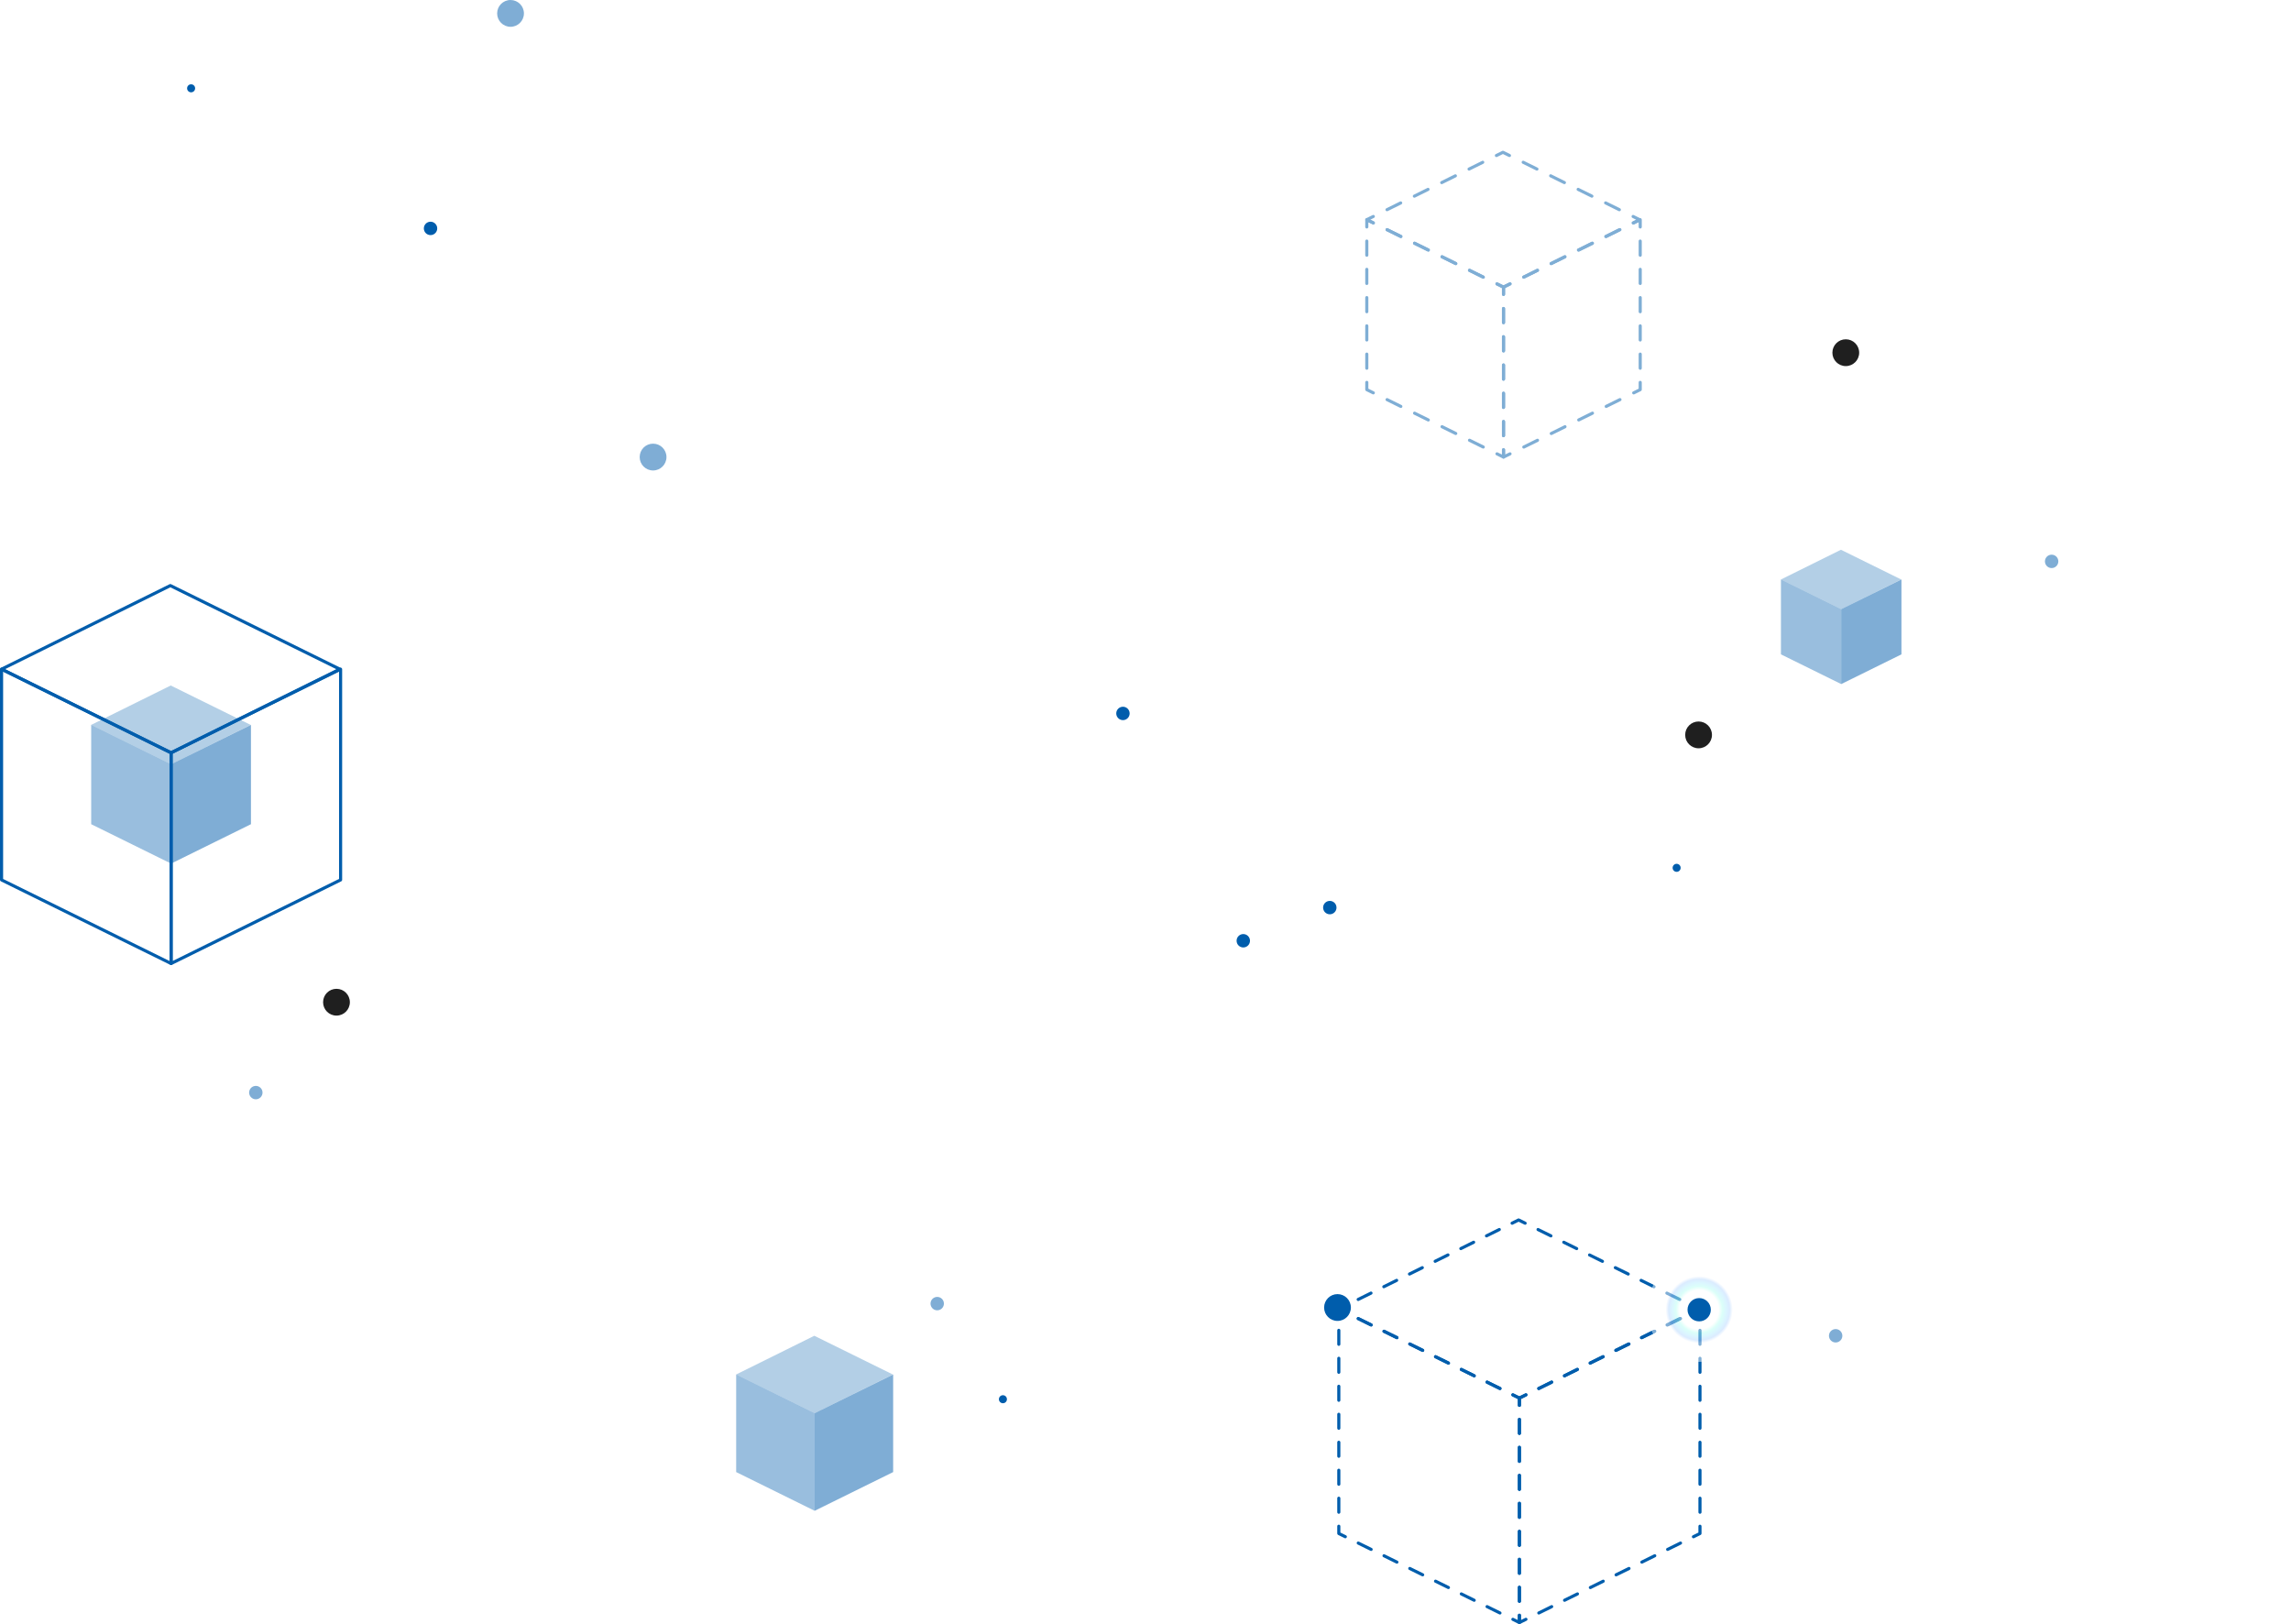 <svg width="972" height="689" viewBox="0 0 972 689" fill="none" xmlns="http://www.w3.org/2000/svg">
<g clip-path="url(#clip0_933_3882)">
<path d="M72.587 320.009C72.49 320.009 72.384 319.982 72.295 319.938L0.371 284.479C0.141 284.373 0 284.134 0 283.887C0 283.631 0.141 283.402 0.371 283.296L71.978 247.827C72.163 247.739 72.375 247.739 72.56 247.827L144.476 283.296C144.706 283.41 144.847 283.64 144.847 283.887C144.847 284.143 144.706 284.373 144.476 284.479L72.869 319.947C72.781 319.991 72.675 320.017 72.578 320.017L72.587 320.009ZM2.153 283.887L72.578 318.614L142.694 283.887L72.269 249.16L2.153 283.887Z" fill="#005DAC"/>
<path d="M72.587 409.412C72.49 409.412 72.384 409.385 72.295 409.341L0.371 373.882C0.141 373.776 0 373.538 0 373.29V283.887C0 283.658 0.115 283.446 0.309 283.322C0.503 283.199 0.75 283.19 0.953 283.287L72.878 318.755C73.107 318.87 73.248 319.099 73.248 319.347V408.75C73.248 408.979 73.134 409.191 72.939 409.315C72.834 409.377 72.71 409.412 72.587 409.412ZM1.323 372.876L71.925 407.691V319.77L1.323 284.946V372.876Z" fill="#005DAC"/>
<path d="M72.587 409.412C72.463 409.412 72.34 409.376 72.234 409.315C72.04 409.191 71.925 408.979 71.925 408.75V319.346C71.925 319.09 72.066 318.861 72.295 318.755L144.211 283.287C144.414 283.181 144.661 283.199 144.855 283.322C145.05 283.446 145.164 283.658 145.164 283.887V373.29C145.164 373.546 145.023 373.776 144.794 373.882L72.878 409.35C72.79 409.394 72.684 409.421 72.587 409.421V409.412ZM73.248 319.761V407.682L143.85 372.867V284.938L73.248 319.753V319.761Z" fill="#005DAC"/>
<path opacity="0.3" d="M106.334 307.518L72.586 324.228L38.688 307.518L72.436 290.808L106.334 307.518Z" fill="#005DAC"/>
<path opacity="0.4" d="M72.586 366.361V324.228L38.688 307.518V349.651L72.586 366.361Z" fill="#005DAC"/>
<path opacity="0.5" d="M72.586 366.361V324.228L106.475 307.518V349.651L72.586 366.361Z" fill="#005DAC"/>
<path opacity="0.3" d="M806.613 245.832L781.168 258.438L755.599 245.832L781.053 233.227L806.613 245.832Z" fill="#005DAC"/>
<path opacity="0.4" d="M781.168 290.207V258.438L755.599 245.832V277.602L781.168 290.207Z" fill="#005DAC"/>
<path opacity="0.5" d="M781.168 290.207V258.438L806.728 245.832V277.602L781.168 290.207Z" fill="#005DAC"/>
<path opacity="0.3" d="M378.796 583.098L345.631 599.526L312.333 583.098L345.49 566.679L378.796 583.098Z" fill="#005DAC"/>
<path opacity="0.4" d="M345.631 640.926V599.526L312.333 583.098V624.499L345.631 640.926Z" fill="#005DAC"/>
<path opacity="0.5" d="M345.631 640.926V599.526L378.938 583.098V624.499L345.631 640.926Z" fill="#005DAC"/>
<g opacity="0.5">
<path d="M692.876 95.238C692.629 95.238 692.4 95.106 692.285 94.867C692.126 94.541 692.259 94.144 692.585 93.985L694.156 93.208L692.585 92.431C692.259 92.272 692.118 91.875 692.285 91.548C692.444 91.222 692.841 91.08 693.168 91.248L695.938 92.616C696.167 92.731 696.309 92.961 696.309 93.208C696.309 93.455 696.167 93.693 695.938 93.799L693.168 95.167C693.071 95.212 692.973 95.238 692.876 95.238Z" fill="#005DAC"/>
<path d="M646.468 118.224C646.221 118.224 645.991 118.092 645.877 117.854C645.718 117.527 645.85 117.13 646.177 116.971L651.973 114.093C652.3 113.934 652.697 114.067 652.864 114.393C653.032 114.72 652.891 115.117 652.564 115.276L646.759 118.154C646.662 118.198 646.565 118.224 646.468 118.224ZM658.07 112.478C657.823 112.478 657.594 112.345 657.479 112.107C657.32 111.78 657.452 111.383 657.779 111.224L663.584 108.355C663.911 108.197 664.308 108.329 664.467 108.656C664.625 108.982 664.493 109.379 664.167 109.538L658.37 112.416C658.273 112.46 658.176 112.487 658.079 112.487L658.07 112.478ZM669.672 106.731C669.425 106.731 669.196 106.599 669.081 106.36C668.922 106.034 669.055 105.637 669.381 105.478L675.178 102.609C675.504 102.45 675.901 102.582 676.069 102.909C676.228 103.236 676.095 103.633 675.769 103.792L669.963 106.661C669.866 106.705 669.769 106.731 669.672 106.731ZM681.274 100.985C681.027 100.985 680.798 100.852 680.683 100.614C680.524 100.287 680.657 99.89 680.983 99.731L686.789 96.862C687.115 96.703 687.512 96.836 687.671 97.162C687.83 97.489 687.698 97.886 687.371 98.045L681.574 100.914C681.477 100.958 681.38 100.985 681.283 100.985H681.274Z" fill="#005DAC"/>
<path d="M637.892 122.462C637.795 122.462 637.689 122.435 637.601 122.391L634.83 121.023C634.504 120.864 634.363 120.467 634.53 120.14C634.689 119.813 635.086 119.672 635.413 119.84L637.892 121.058L640.362 119.831C640.689 119.672 641.086 119.805 641.245 120.131C641.403 120.458 641.271 120.855 640.945 121.014L638.174 122.382C638.086 122.426 637.98 122.453 637.883 122.453L637.892 122.462Z" fill="#005DAC"/>
<path d="M629.298 118.224C629.201 118.224 629.104 118.198 629.007 118.154L623.175 115.276C622.849 115.117 622.708 114.72 622.875 114.393C623.034 114.067 623.431 113.926 623.758 114.093L629.59 116.971C629.916 117.13 630.048 117.527 629.89 117.863C629.775 118.092 629.537 118.233 629.298 118.233V118.224ZM617.643 112.478C617.546 112.478 617.449 112.451 617.352 112.407L611.52 109.53C611.194 109.371 611.052 108.973 611.22 108.647C611.379 108.32 611.776 108.179 612.102 108.347L617.934 111.224C618.261 111.383 618.393 111.78 618.234 112.116C618.12 112.345 617.881 112.487 617.643 112.487V112.478ZM605.988 106.731C605.891 106.731 605.794 106.714 605.697 106.661L599.865 103.783C599.539 103.624 599.406 103.227 599.565 102.9C599.724 102.574 600.121 102.441 600.447 102.6L606.279 105.478C606.606 105.637 606.747 106.034 606.579 106.36C606.465 106.59 606.226 106.731 605.988 106.731ZM594.333 100.985C594.236 100.985 594.139 100.967 594.042 100.914L588.21 98.036C587.883 97.877 587.751 97.48 587.91 97.154C588.069 96.827 588.466 96.686 588.801 96.853L594.633 99.731C594.959 99.89 595.101 100.287 594.933 100.614C594.818 100.843 594.58 100.985 594.342 100.985H594.333Z" fill="#005DAC"/>
<path d="M582.66 95.229C582.563 95.229 582.466 95.212 582.369 95.159L579.599 93.79C579.369 93.676 579.228 93.446 579.228 93.199C579.228 92.952 579.369 92.713 579.599 92.608L582.369 91.239C582.695 91.08 583.092 91.213 583.251 91.539C583.41 91.866 583.278 92.263 582.951 92.422L581.381 93.199L582.951 93.976C583.278 94.135 583.419 94.532 583.251 94.858C583.137 95.097 582.898 95.229 582.66 95.229Z" fill="#005DAC"/>
<path d="M588.466 89.624C588.219 89.624 587.989 89.491 587.875 89.253C587.716 88.927 587.848 88.529 588.175 88.37L593.971 85.501C594.298 85.343 594.695 85.475 594.862 85.802C595.021 86.128 594.889 86.525 594.563 86.684L588.757 89.553C588.66 89.597 588.563 89.624 588.466 89.624ZM600.068 83.877C599.821 83.877 599.592 83.745 599.477 83.507C599.318 83.18 599.45 82.783 599.777 82.624L605.582 79.746C605.909 79.587 606.306 79.72 606.465 80.046C606.624 80.373 606.491 80.77 606.165 80.929L600.359 83.807C600.262 83.851 600.165 83.877 600.068 83.877ZM611.67 78.131C611.423 78.131 611.194 77.998 611.079 77.76C610.92 77.433 611.053 77.036 611.379 76.877L617.176 74.008C617.502 73.849 617.899 73.982 618.067 74.308C618.226 74.635 618.093 75.032 617.767 75.191L611.961 78.06C611.864 78.104 611.767 78.131 611.67 78.131ZM623.272 72.384C623.025 72.384 622.796 72.252 622.681 72.013C622.523 71.687 622.655 71.29 622.981 71.131L628.787 68.262C629.113 68.103 629.51 68.235 629.669 68.562C629.828 68.888 629.696 69.286 629.369 69.445L623.572 72.313C623.475 72.358 623.378 72.384 623.281 72.384H623.272Z" fill="#005DAC"/>
<path d="M634.875 66.638C634.627 66.638 634.398 66.505 634.283 66.267C634.125 65.94 634.257 65.543 634.583 65.384L637.354 64.016C637.539 63.928 637.751 63.928 637.936 64.016L640.706 65.384C641.033 65.543 641.174 65.94 641.006 66.267C640.848 66.593 640.451 66.726 640.124 66.567L637.645 65.349L635.166 66.576C635.069 66.62 634.972 66.646 634.875 66.646V66.638Z" fill="#005DAC"/>
<path d="M687.045 89.624C686.947 89.624 686.85 89.606 686.753 89.553L680.921 86.675C680.595 86.517 680.454 86.119 680.621 85.793C680.78 85.466 681.177 85.334 681.504 85.493L687.336 88.37C687.662 88.529 687.794 88.927 687.636 89.253C687.521 89.483 687.283 89.624 687.045 89.624ZM675.389 83.877C675.292 83.877 675.195 83.86 675.098 83.807L669.266 80.929C668.94 80.77 668.799 80.373 668.966 80.046C669.125 79.72 669.522 79.587 669.849 79.746L675.681 82.624C676.007 82.783 676.139 83.18 675.98 83.507C675.866 83.736 675.628 83.877 675.389 83.877ZM663.734 78.131C663.637 78.131 663.54 78.113 663.443 78.06L657.611 75.182C657.285 75.023 657.143 74.626 657.311 74.3C657.47 73.973 657.867 73.832 658.193 73.999L664.025 76.877C664.352 77.036 664.484 77.433 664.325 77.76C664.211 77.989 663.972 78.131 663.734 78.131ZM652.079 72.384C651.982 72.384 651.885 72.366 651.788 72.313L645.956 69.436C645.63 69.277 645.497 68.88 645.656 68.553C645.815 68.226 646.212 68.085 646.538 68.253L652.37 71.131C652.697 71.29 652.838 71.687 652.67 72.013C652.556 72.243 652.317 72.384 652.079 72.384Z" fill="#005DAC"/>
<path d="M637.892 194.563C637.795 194.563 637.689 194.537 637.601 194.493L634.83 193.124C634.504 192.965 634.363 192.568 634.53 192.242C634.689 191.915 635.086 191.774 635.413 191.941L637.23 192.833V190.812C637.23 190.45 637.53 190.15 637.892 190.15C638.254 190.15 638.554 190.45 638.554 190.812V193.901C638.554 194.131 638.439 194.343 638.245 194.466C638.139 194.528 638.015 194.563 637.892 194.563Z" fill="#005DAC"/>
<path d="M637.892 185.48C637.53 185.48 637.23 185.18 637.23 184.818V178.824C637.23 178.462 637.53 178.162 637.892 178.162C638.253 178.162 638.553 178.462 638.553 178.824V184.818C638.553 185.18 638.253 185.48 637.892 185.48ZM637.892 173.492C637.53 173.492 637.23 173.192 637.23 172.83V166.837C637.23 166.475 637.53 166.174 637.892 166.174C638.253 166.174 638.553 166.475 638.553 166.837V172.83C638.553 173.192 638.253 173.492 637.892 173.492ZM637.892 161.505C637.53 161.505 637.23 161.205 637.23 160.843V154.849C637.23 154.487 637.53 154.187 637.892 154.187C638.253 154.187 638.553 154.487 638.553 154.849V160.843C638.553 161.205 638.253 161.505 637.892 161.505ZM637.892 149.517C637.53 149.517 637.23 149.217 637.23 148.855V142.861C637.23 142.5 637.53 142.199 637.892 142.199C638.253 142.199 638.553 142.5 638.553 142.861V148.855C638.553 149.217 638.253 149.517 637.892 149.517ZM637.892 137.53C637.53 137.53 637.23 137.23 637.23 136.868V130.874C637.23 130.512 637.53 130.212 637.892 130.212C638.253 130.212 638.553 130.512 638.553 130.874V136.868C638.553 137.23 638.253 137.53 637.892 137.53Z" fill="#005DAC"/>
<path d="M637.892 125.551C637.53 125.551 637.23 125.251 637.23 124.889V122.214L634.83 121.031C634.504 120.873 634.363 120.475 634.53 120.149C634.689 119.822 635.086 119.681 635.413 119.849L638.183 121.217C638.413 121.323 638.554 121.561 638.554 121.808V124.898C638.554 125.26 638.254 125.56 637.892 125.56V125.551Z" fill="#005DAC"/>
<path d="M629.298 118.224C629.201 118.224 629.104 118.198 629.007 118.154L623.175 115.276C622.849 115.117 622.708 114.72 622.875 114.393C623.034 114.067 623.431 113.926 623.758 114.093L629.59 116.971C629.916 117.13 630.048 117.527 629.89 117.863C629.775 118.092 629.537 118.233 629.298 118.233V118.224ZM617.643 112.478C617.546 112.478 617.449 112.451 617.352 112.407L611.52 109.53C611.194 109.371 611.052 108.973 611.22 108.647C611.379 108.32 611.776 108.179 612.102 108.347L617.934 111.224C618.261 111.383 618.393 111.78 618.234 112.116C618.12 112.345 617.881 112.487 617.643 112.487V112.478ZM605.988 106.731C605.891 106.731 605.794 106.714 605.697 106.661L599.865 103.783C599.539 103.624 599.406 103.227 599.565 102.9C599.724 102.574 600.121 102.441 600.447 102.6L606.279 105.478C606.606 105.637 606.747 106.034 606.579 106.36C606.465 106.59 606.226 106.731 605.988 106.731ZM594.333 100.985C594.236 100.985 594.139 100.967 594.042 100.914L588.21 98.036C587.883 97.877 587.751 97.48 587.91 97.154C588.069 96.827 588.466 96.686 588.801 96.853L594.633 99.731C594.959 99.89 595.101 100.287 594.933 100.614C594.818 100.843 594.58 100.985 594.342 100.985H594.333Z" fill="#005DAC"/>
<path d="M579.89 96.951C579.528 96.951 579.228 96.65 579.228 96.288V93.199C579.228 92.969 579.343 92.757 579.537 92.634C579.731 92.51 579.978 92.501 580.181 92.599L582.951 93.967C583.278 94.126 583.419 94.523 583.251 94.85C583.092 95.176 582.695 95.317 582.369 95.15L580.551 94.258V96.28C580.551 96.642 580.251 96.942 579.89 96.942V96.951Z" fill="#005DAC"/>
<path d="M579.89 156.879C579.528 156.879 579.228 156.579 579.228 156.217V150.223C579.228 149.862 579.528 149.561 579.89 149.561C580.251 149.561 580.551 149.862 580.551 150.223V156.217C580.551 156.579 580.251 156.879 579.89 156.879ZM579.89 144.892C579.528 144.892 579.228 144.592 579.228 144.23V138.236C579.228 137.874 579.528 137.574 579.89 137.574C580.251 137.574 580.551 137.874 580.551 138.236V144.23C580.551 144.592 580.251 144.892 579.89 144.892ZM579.89 132.904C579.528 132.904 579.228 132.604 579.228 132.242V126.248C579.228 125.887 579.528 125.586 579.89 125.586C580.251 125.586 580.551 125.887 580.551 126.248V132.242C580.551 132.604 580.251 132.904 579.89 132.904ZM579.89 120.917C579.528 120.917 579.228 120.617 579.228 120.255V114.261C579.228 113.899 579.528 113.599 579.89 113.599C580.251 113.599 580.551 113.899 580.551 114.261V120.255C580.551 120.617 580.251 120.917 579.89 120.917ZM579.89 108.929C579.528 108.929 579.228 108.629 579.228 108.267V102.273C579.228 101.911 579.528 101.611 579.89 101.611C580.251 101.611 580.551 101.911 580.551 102.273V108.267C580.551 108.629 580.251 108.929 579.89 108.929Z" fill="#005DAC"/>
<path d="M582.66 167.331C582.563 167.331 582.466 167.313 582.369 167.26L579.599 165.892C579.369 165.777 579.228 165.548 579.228 165.301V162.211C579.228 161.849 579.528 161.549 579.89 161.549C580.251 161.549 580.551 161.849 580.551 162.211V164.886L582.951 166.069C583.278 166.227 583.419 166.625 583.251 166.951C583.137 167.19 582.898 167.322 582.66 167.322V167.331Z" fill="#005DAC"/>
<path d="M629.298 190.317C629.201 190.317 629.104 190.3 629.007 190.247L623.175 187.369C622.849 187.21 622.716 186.813 622.875 186.477C623.034 186.151 623.431 186.018 623.766 186.177L629.598 189.055C629.925 189.214 630.066 189.611 629.898 189.938C629.784 190.176 629.545 190.308 629.307 190.308L629.298 190.317ZM617.643 184.571C617.546 184.571 617.449 184.553 617.352 184.5L611.52 181.622C611.194 181.463 611.052 181.066 611.22 180.731C611.379 180.404 611.776 180.263 612.102 180.431L617.934 183.308C618.261 183.467 618.393 183.864 618.234 184.191C618.12 184.429 617.881 184.562 617.643 184.562V184.571ZM605.988 178.824C605.891 178.824 605.794 178.798 605.697 178.753L599.865 175.876C599.539 175.717 599.397 175.32 599.565 174.993C599.733 174.666 600.121 174.525 600.447 174.693L606.279 177.571C606.606 177.729 606.738 178.127 606.579 178.462C606.465 178.692 606.226 178.833 605.988 178.833V178.824ZM594.333 173.077C594.236 173.077 594.139 173.051 594.042 173.007L588.21 170.129C587.883 169.97 587.751 169.573 587.91 169.246C588.069 168.92 588.466 168.779 588.792 168.946L594.624 171.824C594.951 171.983 595.092 172.38 594.924 172.716C594.809 172.945 594.571 173.086 594.333 173.086V173.077Z" fill="#005DAC"/>
<path d="M637.892 194.563C637.768 194.563 637.645 194.528 637.539 194.466C637.345 194.343 637.23 194.131 637.23 193.901V190.812C637.23 190.45 637.53 190.15 637.892 190.15C638.253 190.15 638.553 190.45 638.553 190.812V192.833L640.371 191.941C640.697 191.783 641.094 191.915 641.253 192.242C641.412 192.568 641.28 192.965 640.953 193.124L638.183 194.493C638.086 194.537 637.989 194.563 637.892 194.563Z" fill="#005DAC"/>
<path d="M637.892 185.48C637.53 185.48 637.23 185.18 637.23 184.818V178.824C637.23 178.462 637.53 178.162 637.892 178.162C638.253 178.162 638.553 178.462 638.553 178.824V184.818C638.553 185.18 638.253 185.48 637.892 185.48ZM637.892 173.492C637.53 173.492 637.23 173.192 637.23 172.83V166.837C637.23 166.475 637.53 166.174 637.892 166.174C638.253 166.174 638.553 166.475 638.553 166.837V172.83C638.553 173.192 638.253 173.492 637.892 173.492ZM637.892 161.505C637.53 161.505 637.23 161.205 637.23 160.843V154.849C637.23 154.487 637.53 154.187 637.892 154.187C638.253 154.187 638.553 154.487 638.553 154.849V160.843C638.553 161.205 638.253 161.505 637.892 161.505ZM637.892 149.517C637.53 149.517 637.23 149.217 637.23 148.855V142.861C637.23 142.5 637.53 142.199 637.892 142.199C638.253 142.199 638.553 142.5 638.553 142.861V148.855C638.553 149.217 638.253 149.517 637.892 149.517ZM637.892 137.53C637.53 137.53 637.23 137.23 637.23 136.868V130.874C637.23 130.512 637.53 130.212 637.892 130.212C638.253 130.212 638.553 130.512 638.553 130.874V136.868C638.553 137.23 638.253 137.53 637.892 137.53Z" fill="#005DAC"/>
<path d="M637.892 125.551C637.53 125.551 637.23 125.251 637.23 124.889V121.799C637.23 121.543 637.371 121.314 637.601 121.208L640.371 119.84C640.697 119.681 641.094 119.813 641.253 120.14C641.412 120.467 641.28 120.864 640.953 121.023L638.553 122.206V124.88C638.553 125.242 638.253 125.542 637.892 125.542V125.551Z" fill="#005DAC"/>
<path d="M646.494 118.224C646.247 118.224 646.018 118.092 645.903 117.854C645.744 117.527 645.877 117.13 646.203 116.962L652.035 114.084C652.361 113.926 652.758 114.058 652.917 114.385C653.076 114.711 652.944 115.108 652.617 115.267L646.785 118.145C646.688 118.189 646.591 118.216 646.494 118.216V118.224ZM658.149 112.478C657.902 112.478 657.673 112.345 657.558 112.107C657.399 111.781 657.532 111.383 657.858 111.216L663.69 108.338C664.017 108.179 664.414 108.311 664.572 108.638C664.731 108.965 664.599 109.362 664.272 109.521L658.44 112.398C658.343 112.443 658.246 112.469 658.149 112.469V112.478ZM669.804 106.731C669.557 106.731 669.328 106.599 669.213 106.361C669.054 106.034 669.187 105.637 669.513 105.478L675.345 102.6C675.672 102.441 676.069 102.574 676.236 102.9C676.395 103.227 676.263 103.624 675.936 103.783L670.104 106.661C670.007 106.705 669.91 106.731 669.813 106.731H669.804ZM681.46 100.985C681.213 100.985 680.983 100.852 680.868 100.614C680.71 100.287 680.842 99.89 681.168 99.731L687 96.853C687.327 96.695 687.724 96.827 687.883 97.154C688.042 97.48 687.909 97.877 687.583 98.036L681.751 100.914C681.654 100.958 681.557 100.985 681.46 100.985Z" fill="#005DAC"/>
<path d="M695.894 96.951C695.532 96.951 695.232 96.65 695.232 96.288V94.267L693.415 95.159C693.088 95.317 692.691 95.185 692.532 94.859C692.374 94.532 692.506 94.135 692.832 93.976L695.603 92.608C695.806 92.502 696.053 92.519 696.247 92.643C696.441 92.766 696.556 92.978 696.556 93.208V96.297C696.556 96.659 696.256 96.959 695.894 96.959V96.951Z" fill="#005DAC"/>
<path d="M695.894 156.879C695.532 156.879 695.232 156.579 695.232 156.217V150.224C695.232 149.862 695.532 149.562 695.894 149.562C696.255 149.562 696.555 149.862 696.555 150.224V156.217C696.555 156.579 696.255 156.879 695.894 156.879ZM695.894 144.892C695.532 144.892 695.232 144.592 695.232 144.23V138.236C695.232 137.874 695.532 137.574 695.894 137.574C696.255 137.574 696.555 137.874 696.555 138.236V144.23C696.555 144.592 696.255 144.892 695.894 144.892ZM695.894 132.904C695.532 132.904 695.232 132.604 695.232 132.242V126.249C695.232 125.887 695.532 125.586 695.894 125.586C696.255 125.586 696.555 125.887 696.555 126.249V132.242C696.555 132.604 696.255 132.904 695.894 132.904ZM695.894 120.917C695.532 120.917 695.232 120.617 695.232 120.255V114.261C695.232 113.899 695.532 113.599 695.894 113.599C696.255 113.599 696.555 113.899 696.555 114.261V120.255C696.555 120.617 696.255 120.917 695.894 120.917ZM695.894 108.929C695.532 108.929 695.232 108.629 695.232 108.267V102.274C695.232 101.912 695.532 101.611 695.894 101.611C696.255 101.611 696.555 101.912 696.555 102.274V108.267C696.555 108.629 696.255 108.929 695.894 108.929Z" fill="#005DAC"/>
<path d="M693.124 167.331C692.877 167.331 692.647 167.199 692.532 166.96C692.374 166.634 692.506 166.236 692.832 166.077L695.232 164.895V162.22C695.232 161.858 695.532 161.558 695.894 161.558C696.256 161.558 696.556 161.858 696.556 162.22V165.309C696.556 165.565 696.415 165.795 696.185 165.901L693.415 167.269C693.318 167.313 693.221 167.34 693.124 167.34V167.331Z" fill="#005DAC"/>
<path d="M646.494 190.317C646.247 190.317 646.018 190.185 645.903 189.947C645.744 189.62 645.877 189.223 646.203 189.064L652.035 186.186C652.361 186.027 652.758 186.16 652.917 186.486C653.076 186.813 652.944 187.21 652.617 187.378L646.785 190.255C646.688 190.3 646.591 190.326 646.494 190.326V190.317ZM658.149 184.571C657.902 184.571 657.673 184.438 657.558 184.2C657.399 183.873 657.532 183.476 657.858 183.317L663.69 180.439C664.017 180.272 664.414 180.413 664.572 180.74C664.731 181.066 664.599 181.463 664.272 181.631L658.44 184.509C658.343 184.553 658.246 184.58 658.149 184.58V184.571ZM669.804 178.824C669.557 178.824 669.328 178.692 669.213 178.453C669.054 178.127 669.187 177.729 669.513 177.562L675.345 174.684C675.672 174.525 676.069 174.658 676.228 174.984C676.386 175.311 676.254 175.708 675.928 175.867L670.096 178.745C669.999 178.789 669.901 178.815 669.804 178.815V178.824ZM681.46 173.078C681.213 173.078 680.983 172.945 680.868 172.707C680.71 172.38 680.842 171.983 681.168 171.815L687 168.937C687.327 168.779 687.724 168.911 687.892 169.238C688.05 169.564 687.918 169.961 687.592 170.12L681.76 172.998C681.663 173.042 681.565 173.069 681.468 173.069L681.46 173.078Z" fill="#005DAC"/>
</g>
<path d="M718.137 557.367C717.89 557.367 717.66 557.234 717.546 556.996C717.387 556.669 717.519 556.272 717.846 556.104L719.416 555.328L717.846 554.551C717.519 554.392 717.378 553.995 717.546 553.668C717.704 553.341 718.101 553.2 718.428 553.368L721.198 554.736C721.428 554.842 721.569 555.08 721.569 555.328C721.569 555.575 721.428 555.813 721.198 555.919L718.428 557.287C718.331 557.331 718.234 557.358 718.137 557.358V557.367Z" fill="#005DAC"/>
<path d="M652.838 589.71C652.591 589.71 652.361 589.578 652.247 589.339C652.088 589.013 652.22 588.615 652.547 588.448L657.991 585.755C658.317 585.596 658.714 585.729 658.882 586.055C659.04 586.382 658.908 586.779 658.582 586.947L653.138 589.639C653.041 589.683 652.944 589.71 652.847 589.71H652.838ZM663.725 584.316C663.478 584.316 663.249 584.184 663.134 583.946C662.975 583.619 663.108 583.222 663.434 583.063L668.878 580.371C669.205 580.212 669.602 580.344 669.769 580.671C669.928 580.997 669.796 581.395 669.469 581.562L664.025 584.255C663.928 584.299 663.831 584.325 663.734 584.325L663.725 584.316ZM674.613 578.923C674.366 578.923 674.137 578.79 674.022 578.552C673.863 578.226 673.995 577.828 674.322 577.661L679.766 574.968C680.092 574.801 680.489 574.942 680.657 575.268C680.816 575.595 680.683 575.992 680.357 576.151L674.913 578.843C674.816 578.888 674.719 578.914 674.622 578.914L674.613 578.923ZM685.501 573.529C685.254 573.529 685.024 573.397 684.909 573.159C684.751 572.832 684.883 572.435 685.209 572.267L690.653 569.575C690.98 569.416 691.377 569.548 691.544 569.875C691.703 570.202 691.571 570.599 691.244 570.766L685.8 573.459C685.703 573.503 685.606 573.529 685.509 573.529H685.501ZM696.388 568.136C696.141 568.136 695.912 568.004 695.797 567.765C695.638 567.439 695.77 567.041 696.097 566.882L701.541 564.19C701.867 564.022 702.264 564.164 702.423 564.49C702.582 564.817 702.449 565.214 702.123 565.382L696.679 568.074C696.582 568.118 696.485 568.145 696.388 568.145V568.136ZM707.267 562.742C707.02 562.742 706.79 562.61 706.676 562.372C706.517 562.045 706.649 561.648 706.976 561.48L712.419 558.788C712.746 558.62 713.143 558.761 713.302 559.088C713.461 559.414 713.328 559.812 713.002 559.971L707.558 562.663C707.461 562.707 707.364 562.734 707.267 562.734V562.742Z" fill="#005DAC"/>
<path d="M644.632 593.771C644.526 593.771 644.429 593.744 644.341 593.7L641.571 592.332C641.244 592.173 641.112 591.776 641.271 591.449C641.43 591.122 641.827 590.99 642.153 591.149L644.632 592.367L647.103 591.14C647.429 590.981 647.826 591.114 647.994 591.44C648.153 591.767 648.02 592.164 647.694 592.323L644.923 593.691C644.826 593.735 644.729 593.762 644.632 593.762V593.771Z" fill="#005DAC"/>
<path d="M636.392 589.71C636.295 589.71 636.198 589.683 636.101 589.639L630.63 586.947C630.304 586.788 630.172 586.391 630.33 586.055C630.489 585.729 630.886 585.588 631.213 585.755L636.683 588.448C637.009 588.606 637.151 589.004 636.983 589.339C636.868 589.569 636.63 589.71 636.392 589.71ZM625.46 584.316C625.363 584.316 625.266 584.29 625.169 584.246L619.699 581.553C619.372 581.395 619.24 580.997 619.399 580.671C619.558 580.344 619.955 580.203 620.281 580.371L625.751 583.063C626.078 583.222 626.219 583.619 626.051 583.954C625.937 584.184 625.698 584.325 625.46 584.325V584.316ZM614.528 578.923C614.431 578.923 614.334 578.905 614.237 578.852L608.767 576.16C608.441 576.001 608.308 575.604 608.467 575.277C608.626 574.951 609.023 574.809 609.349 574.977L614.82 577.669C615.146 577.828 615.287 578.225 615.12 578.552C615.005 578.79 614.767 578.923 614.528 578.923ZM603.597 573.529C603.5 573.529 603.403 573.512 603.306 573.459L597.835 570.766C597.509 570.608 597.377 570.21 597.535 569.884C597.694 569.557 598.091 569.416 598.418 569.584L603.888 572.276C604.214 572.435 604.356 572.832 604.188 573.159C604.073 573.397 603.835 573.529 603.597 573.529ZM592.665 568.136C592.568 568.136 592.471 568.109 592.374 568.065L586.904 565.373C586.577 565.214 586.445 564.817 586.604 564.481C586.763 564.155 587.16 564.014 587.486 564.181L592.956 566.874C593.283 567.032 593.424 567.43 593.256 567.765C593.142 567.995 592.903 568.136 592.665 568.136ZM581.733 562.742C581.636 562.742 581.539 562.716 581.442 562.672L575.972 559.979C575.646 559.821 575.513 559.423 575.672 559.097C575.831 558.77 576.228 558.629 576.554 558.797L582.025 561.489C582.351 561.648 582.492 562.045 582.325 562.38C582.21 562.61 581.972 562.751 581.733 562.751V562.742Z" fill="#005DAC"/>
<path d="M570.784 557.367C570.687 557.367 570.59 557.34 570.493 557.296L567.723 555.928C567.493 555.813 567.352 555.584 567.352 555.336C567.352 555.089 567.493 554.851 567.723 554.745L570.493 553.377C570.819 553.218 571.217 553.35 571.375 553.677C571.534 554.003 571.402 554.401 571.075 554.56L569.505 555.336L571.075 556.113C571.402 556.272 571.543 556.669 571.375 557.005C571.261 557.234 571.022 557.375 570.784 557.375V557.367Z" fill="#005DAC"/>
<path d="M576.228 551.929C575.981 551.929 575.752 551.797 575.637 551.558C575.478 551.232 575.61 550.834 575.937 550.675L581.381 547.983C581.707 547.824 582.104 547.957 582.263 548.283C582.422 548.61 582.289 549.007 581.963 549.175L576.519 551.867C576.422 551.911 576.325 551.938 576.228 551.938V551.929ZM587.116 546.535C586.869 546.535 586.639 546.403 586.524 546.165C586.366 545.838 586.498 545.441 586.824 545.273L592.268 542.581C592.595 542.413 592.992 542.554 593.151 542.881C593.309 543.208 593.177 543.605 592.851 543.764L587.407 546.456C587.31 546.5 587.213 546.527 587.116 546.527V546.535ZM598.003 541.142C597.756 541.142 597.527 541.01 597.412 540.771C597.253 540.445 597.386 540.047 597.712 539.888L603.156 537.196C603.482 537.028 603.879 537.17 604.038 537.496C604.197 537.823 604.065 538.22 603.738 538.388L598.294 541.08C598.197 541.124 598.1 541.151 598.003 541.151V541.142ZM608.891 535.748C608.644 535.748 608.414 535.616 608.3 535.378C608.141 535.051 608.273 534.654 608.6 534.486L614.043 531.794C614.37 531.635 614.767 531.767 614.926 532.094C615.084 532.421 614.952 532.818 614.626 532.977L609.182 535.669C609.085 535.713 608.988 535.74 608.891 535.74V535.748ZM619.778 530.355C619.531 530.355 619.302 530.223 619.187 529.984C619.028 529.658 619.161 529.26 619.487 529.101L624.931 526.409C625.257 526.25 625.654 526.383 625.813 526.709C625.972 527.036 625.84 527.433 625.513 527.601L620.069 530.293C619.972 530.337 619.875 530.364 619.778 530.364V530.355ZM630.666 524.961C630.419 524.961 630.189 524.829 630.075 524.591C629.916 524.264 630.048 523.867 630.375 523.708L635.818 521.016C636.145 520.857 636.542 520.989 636.701 521.316C636.86 521.642 636.727 522.04 636.401 522.198L630.957 524.891C630.86 524.935 630.763 524.961 630.666 524.961Z" fill="#005DAC"/>
<path d="M641.527 519.586C641.28 519.586 641.05 519.453 640.936 519.215C640.777 518.888 640.909 518.491 641.236 518.323L644.006 516.955C644.191 516.867 644.412 516.867 644.588 516.955L647.359 518.323C647.685 518.482 647.826 518.879 647.659 519.215C647.5 519.542 647.103 519.674 646.777 519.515L644.297 518.297L641.827 519.524C641.73 519.568 641.633 519.594 641.536 519.594L641.527 519.586Z" fill="#005DAC"/>
<path d="M712.666 551.938C712.569 551.938 712.472 551.92 712.375 551.867L706.905 549.175C706.578 549.016 706.446 548.619 706.605 548.292C706.764 547.965 707.161 547.833 707.496 547.992L712.966 550.684C713.293 550.843 713.434 551.24 713.266 551.567C713.151 551.805 712.913 551.938 712.675 551.938H712.666ZM701.734 546.544C701.637 546.544 701.54 546.527 701.443 546.474L695.973 543.781C695.647 543.622 695.514 543.225 695.673 542.89C695.832 542.563 696.229 542.422 696.564 542.59L702.034 545.282C702.361 545.441 702.502 545.838 702.334 546.165C702.22 546.403 701.982 546.535 701.743 546.535L701.734 546.544ZM690.803 541.151C690.706 541.151 690.609 541.124 690.512 541.08L685.041 538.388C684.715 538.229 684.583 537.832 684.741 537.496C684.9 537.17 685.297 537.037 685.624 537.196L691.094 539.888C691.42 540.047 691.562 540.445 691.394 540.78C691.279 541.01 691.041 541.151 690.803 541.151ZM679.871 535.757C679.774 535.757 679.677 535.731 679.58 535.687L674.11 532.994C673.783 532.835 673.651 532.438 673.81 532.112C673.969 531.785 674.366 531.644 674.692 531.811L680.162 534.504C680.489 534.663 680.63 535.06 680.462 535.395C680.348 535.625 680.109 535.766 679.871 535.766V535.757ZM668.94 530.364C668.842 530.364 668.745 530.346 668.648 530.293L663.178 527.601C662.852 527.442 662.719 527.045 662.878 526.718C663.037 526.391 663.434 526.259 663.76 526.418L669.231 529.11C669.557 529.269 669.698 529.666 669.531 529.993C669.416 530.231 669.178 530.364 668.94 530.364ZM658.008 524.97C657.911 524.97 657.814 524.944 657.717 524.9L652.246 522.207C651.92 522.048 651.788 521.651 651.946 521.316C652.105 520.989 652.502 520.857 652.829 521.016L658.299 523.708C658.625 523.867 658.767 524.264 658.599 524.599C658.484 524.829 658.246 524.97 658.008 524.97Z" fill="#005DAC"/>
<path d="M644.632 689C644.535 689 644.429 688.973 644.341 688.929L641.571 687.561C641.244 687.402 641.112 687.005 641.271 686.678C641.43 686.352 641.827 686.21 642.153 686.378L643.971 687.279V685.257C643.971 684.895 644.271 684.595 644.632 684.595C644.994 684.595 645.294 684.895 645.294 685.257V688.347C645.294 688.576 645.179 688.788 644.976 688.912C644.87 688.982 644.747 689.009 644.632 689.009V689Z" fill="#005DAC"/>
<path d="M644.632 679.978C644.271 679.978 643.971 679.678 643.971 679.316V673.375C643.971 673.013 644.271 672.713 644.632 672.713C644.994 672.713 645.294 673.013 645.294 673.375V679.316C645.294 679.678 644.994 679.978 644.632 679.978ZM644.632 668.105C644.271 668.105 643.971 667.805 643.971 667.443V661.511C643.971 661.15 644.271 660.849 644.632 660.849C644.994 660.849 645.294 661.15 645.294 661.511V667.443C645.294 667.805 644.994 668.105 644.632 668.105ZM644.632 656.233C644.271 656.233 643.971 655.933 643.971 655.571V649.639C643.971 649.277 644.271 648.977 644.632 648.977C644.994 648.977 645.294 649.277 645.294 649.639V655.571C645.294 655.933 644.994 656.233 644.632 656.233ZM644.632 644.36C644.271 644.36 643.971 644.06 643.971 643.698V637.766C643.971 637.404 644.271 637.104 644.632 637.104C644.994 637.104 645.294 637.404 645.294 637.766V643.698C645.294 644.06 644.994 644.36 644.632 644.36ZM644.632 632.487C644.271 632.487 643.971 632.187 643.971 631.825V625.884C643.971 625.522 644.271 625.222 644.632 625.222C644.994 625.222 645.294 625.522 645.294 625.884V631.825C645.294 632.187 644.994 632.487 644.632 632.487ZM644.632 620.614C644.271 620.614 643.971 620.314 643.971 619.952V614.012C643.971 613.65 644.271 613.35 644.632 613.35C644.994 613.35 645.294 613.65 645.294 614.012V619.952C645.294 620.314 644.994 620.614 644.632 620.614ZM644.632 608.742C644.271 608.742 643.971 608.442 643.971 608.08V602.148C643.971 601.786 644.271 601.486 644.632 601.486C644.994 601.486 645.294 601.786 645.294 602.148V608.08C645.294 608.442 644.994 608.742 644.632 608.742Z" fill="#005DAC"/>
<path d="M644.632 596.86C644.271 596.86 643.971 596.56 643.971 596.198V593.523L641.571 592.341C641.244 592.182 641.112 591.784 641.271 591.458C641.43 591.131 641.827 590.999 642.153 591.158L644.923 592.526C645.153 592.632 645.294 592.87 645.294 593.117V596.207C645.294 596.569 644.994 596.869 644.632 596.869V596.86Z" fill="#005DAC"/>
<path d="M636.392 589.71C636.295 589.71 636.198 589.683 636.101 589.639L630.63 586.947C630.304 586.788 630.172 586.391 630.33 586.055C630.489 585.729 630.886 585.588 631.213 585.755L636.683 588.448C637.009 588.606 637.151 589.004 636.983 589.339C636.868 589.569 636.63 589.71 636.392 589.71ZM625.46 584.316C625.363 584.316 625.266 584.29 625.169 584.246L619.699 581.553C619.372 581.395 619.24 580.997 619.399 580.671C619.558 580.344 619.955 580.203 620.281 580.371L625.751 583.063C626.078 583.222 626.219 583.619 626.051 583.954C625.937 584.184 625.698 584.325 625.46 584.325V584.316ZM614.528 578.923C614.431 578.923 614.334 578.905 614.237 578.852L608.767 576.16C608.441 576.001 608.308 575.604 608.467 575.277C608.626 574.951 609.023 574.809 609.349 574.977L614.82 577.669C615.146 577.828 615.287 578.225 615.12 578.552C615.005 578.79 614.767 578.923 614.528 578.923ZM603.597 573.529C603.5 573.529 603.403 573.512 603.306 573.459L597.835 570.766C597.509 570.608 597.377 570.21 597.535 569.884C597.694 569.557 598.091 569.416 598.418 569.584L603.888 572.276C604.214 572.435 604.356 572.832 604.188 573.159C604.073 573.397 603.835 573.529 603.597 573.529ZM592.665 568.136C592.568 568.136 592.471 568.109 592.374 568.065L586.904 565.373C586.577 565.214 586.445 564.817 586.604 564.481C586.763 564.155 587.16 564.014 587.486 564.181L592.956 566.874C593.283 567.032 593.424 567.43 593.256 567.765C593.142 567.995 592.903 568.136 592.665 568.136ZM581.733 562.742C581.636 562.742 581.539 562.716 581.442 562.672L575.972 559.979C575.646 559.821 575.513 559.423 575.672 559.097C575.831 558.77 576.228 558.629 576.554 558.797L582.025 561.489C582.351 561.648 582.492 562.045 582.325 562.38C582.21 562.61 581.972 562.751 581.733 562.751V562.742Z" fill="#005DAC"/>
<path d="M568.014 559.088C567.652 559.088 567.352 558.788 567.352 558.426V555.336C567.352 555.107 567.467 554.895 567.661 554.771C567.855 554.648 568.102 554.639 568.305 554.736L571.075 556.104C571.402 556.263 571.543 556.66 571.375 556.996C571.217 557.323 570.819 557.455 570.493 557.296L568.675 556.404V558.426C568.675 558.788 568.376 559.088 568.014 559.088Z" fill="#005DAC"/>
<path d="M568.014 642.197C567.652 642.197 567.352 641.897 567.352 641.535V635.595C567.352 635.233 567.652 634.933 568.014 634.933C568.376 634.933 568.675 635.233 568.675 635.595V641.535C568.675 641.897 568.376 642.197 568.014 642.197ZM568.014 630.325C567.652 630.325 567.352 630.025 567.352 629.663V623.722C567.352 623.36 567.652 623.06 568.014 623.06C568.376 623.06 568.675 623.36 568.675 623.722V629.663C568.675 630.025 568.376 630.325 568.014 630.325ZM568.014 618.452C567.652 618.452 567.352 618.152 567.352 617.79V611.858C567.352 611.496 567.652 611.196 568.014 611.196C568.376 611.196 568.675 611.496 568.675 611.858V617.79C568.675 618.152 568.376 618.452 568.014 618.452ZM568.014 606.579C567.652 606.579 567.352 606.279 567.352 605.917V599.985C567.352 599.623 567.652 599.323 568.014 599.323C568.376 599.323 568.675 599.623 568.675 599.985V605.917C568.675 606.279 568.376 606.579 568.014 606.579ZM568.014 594.706C567.652 594.706 567.352 594.406 567.352 594.044V588.104C567.352 587.742 567.652 587.441 568.014 587.441C568.376 587.441 568.675 587.742 568.675 588.104V594.044C568.675 594.406 568.376 594.706 568.014 594.706ZM568.014 582.834C567.652 582.834 567.352 582.534 567.352 582.172V576.231C567.352 575.869 567.652 575.569 568.014 575.569C568.376 575.569 568.675 575.869 568.675 576.231V582.172C568.675 582.534 568.376 582.834 568.014 582.834ZM568.014 570.961C567.652 570.961 567.352 570.661 567.352 570.299V564.367C567.352 564.005 567.652 563.705 568.014 563.705C568.376 563.705 568.675 564.005 568.675 564.367V570.299C568.675 570.661 568.376 570.961 568.014 570.961Z" fill="#005DAC"/>
<path d="M570.784 652.596C570.687 652.596 570.59 652.569 570.493 652.525L567.723 651.157C567.493 651.051 567.352 650.813 567.352 650.566V647.476C567.352 647.114 567.652 646.814 568.014 646.814C568.376 646.814 568.675 647.114 568.675 647.476V650.151L571.075 651.334C571.402 651.492 571.543 651.89 571.375 652.216C571.261 652.455 571.022 652.587 570.784 652.587V652.596Z" fill="#005DAC"/>
<path d="M636.392 684.939C636.295 684.939 636.198 684.922 636.101 684.869L630.63 682.176C630.304 682.018 630.163 681.62 630.33 681.294C630.498 680.967 630.886 680.835 631.213 680.994L636.683 683.686C637.009 683.845 637.142 684.242 636.983 684.569C636.868 684.807 636.63 684.939 636.392 684.939ZM625.46 679.546C625.363 679.546 625.266 679.528 625.169 679.475L619.699 676.783C619.372 676.624 619.231 676.227 619.399 675.9C619.558 675.574 619.955 675.432 620.281 675.6L625.751 678.292C626.078 678.451 626.21 678.849 626.051 679.175C625.937 679.414 625.698 679.546 625.46 679.546ZM614.528 674.152C614.431 674.152 614.334 674.135 614.237 674.082L608.767 671.389C608.441 671.231 608.299 670.833 608.467 670.498C608.626 670.171 609.023 670.039 609.349 670.198L614.82 672.89C615.146 673.049 615.278 673.446 615.12 673.773C615.005 674.011 614.767 674.144 614.528 674.144V674.152ZM603.597 668.759C603.5 668.759 603.403 668.732 603.306 668.688L597.835 665.996C597.509 665.837 597.377 665.44 597.535 665.104C597.694 664.778 598.091 664.645 598.418 664.804L603.888 667.497C604.214 667.655 604.356 668.053 604.188 668.388C604.073 668.618 603.835 668.759 603.597 668.759ZM592.665 663.365C592.568 663.365 592.471 663.339 592.374 663.295L586.904 660.602C586.577 660.444 586.445 660.046 586.604 659.72C586.763 659.393 587.16 659.261 587.486 659.42L592.956 662.112C593.283 662.271 593.424 662.668 593.256 663.003C593.142 663.233 592.903 663.374 592.665 663.374V663.365ZM581.733 657.972C581.636 657.972 581.539 657.954 581.442 657.901L575.972 655.209C575.646 655.05 575.513 654.653 575.672 654.326C575.831 654 576.228 653.858 576.554 654.026L582.025 656.718C582.351 656.877 582.492 657.275 582.325 657.601C582.21 657.84 581.972 657.972 581.733 657.972Z" fill="#005DAC"/>
<path d="M644.632 689C644.509 689 644.385 688.964 644.279 688.903C644.085 688.779 643.971 688.567 643.971 688.338V685.248C643.971 684.886 644.271 684.586 644.632 684.586C644.994 684.586 645.294 684.886 645.294 685.248V687.27L647.112 686.369C647.438 686.21 647.835 686.343 648.003 686.669C648.162 686.996 648.029 687.393 647.703 687.552L644.932 688.92C644.844 688.965 644.738 688.991 644.641 688.991L644.632 689Z" fill="#005DAC"/>
<path d="M644.632 679.978C644.271 679.978 643.971 679.678 643.971 679.316V673.375C643.971 673.013 644.271 672.713 644.632 672.713C644.994 672.713 645.294 673.013 645.294 673.375V679.316C645.294 679.678 644.994 679.978 644.632 679.978ZM644.632 668.105C644.271 668.105 643.971 667.805 643.971 667.443V661.511C643.971 661.15 644.271 660.849 644.632 660.849C644.994 660.849 645.294 661.15 645.294 661.511V667.443C645.294 667.805 644.994 668.105 644.632 668.105ZM644.632 656.233C644.271 656.233 643.971 655.933 643.971 655.571V649.639C643.971 649.277 644.271 648.977 644.632 648.977C644.994 648.977 645.294 649.277 645.294 649.639V655.571C645.294 655.933 644.994 656.233 644.632 656.233ZM644.632 644.36C644.271 644.36 643.971 644.06 643.971 643.698V637.766C643.971 637.404 644.271 637.104 644.632 637.104C644.994 637.104 645.294 637.404 645.294 637.766V643.698C645.294 644.06 644.994 644.36 644.632 644.36ZM644.632 632.487C644.271 632.487 643.971 632.187 643.971 631.825V625.884C643.971 625.522 644.271 625.222 644.632 625.222C644.994 625.222 645.294 625.522 645.294 625.884V631.825C645.294 632.187 644.994 632.487 644.632 632.487ZM644.632 620.614C644.271 620.614 643.971 620.314 643.971 619.952V614.012C643.971 613.65 644.271 613.35 644.632 613.35C644.994 613.35 645.294 613.65 645.294 614.012V619.952C645.294 620.314 644.994 620.614 644.632 620.614ZM644.632 608.742C644.271 608.742 643.971 608.442 643.971 608.08V602.148C643.971 601.786 644.271 601.486 644.632 601.486C644.994 601.486 645.294 601.786 645.294 602.148V608.08C645.294 608.442 644.994 608.742 644.632 608.742Z" fill="#005DAC"/>
<path d="M644.632 596.86C644.271 596.86 643.971 596.56 643.971 596.198V593.109C643.971 592.853 644.112 592.623 644.341 592.517L647.112 591.149C647.438 590.99 647.835 591.122 648.003 591.449C648.162 591.776 648.029 592.173 647.703 592.332L645.303 593.515V596.189C645.303 596.551 645.003 596.851 644.641 596.851L644.632 596.86Z" fill="#005DAC"/>
<path d="M652.864 589.71C652.617 589.71 652.388 589.578 652.273 589.339C652.114 589.013 652.247 588.615 652.573 588.448L658.043 585.755C658.37 585.588 658.767 585.729 658.935 586.055C659.093 586.382 658.961 586.779 658.635 586.947L653.164 589.639C653.067 589.683 652.97 589.71 652.873 589.71H652.864ZM663.796 584.316C663.549 584.316 663.32 584.184 663.205 583.946C663.046 583.619 663.178 583.222 663.505 583.054L668.975 580.362C669.301 580.203 669.699 580.335 669.866 580.662C670.025 580.989 669.893 581.386 669.566 581.545L664.096 584.237C663.999 584.281 663.902 584.308 663.805 584.308L663.796 584.316ZM674.728 578.923C674.481 578.923 674.251 578.791 674.136 578.552C673.978 578.226 674.11 577.828 674.436 577.669L679.907 574.977C680.233 574.818 680.63 574.951 680.798 575.277C680.957 575.604 680.824 576.001 680.498 576.16L675.028 578.852C674.931 578.896 674.833 578.923 674.736 578.923H674.728ZM685.659 573.529C685.412 573.529 685.183 573.397 685.068 573.159C684.909 572.832 685.042 572.435 685.368 572.276L690.838 569.584C691.165 569.425 691.562 569.557 691.729 569.884C691.888 570.21 691.756 570.608 691.429 570.767L685.959 573.459C685.862 573.503 685.765 573.529 685.668 573.529H685.659ZM696.591 568.136C696.344 568.136 696.114 568.004 696 567.765C695.841 567.439 695.973 567.041 696.3 566.874L701.77 564.181C702.096 564.014 702.494 564.155 702.661 564.481C702.82 564.808 702.688 565.205 702.361 565.373L696.891 568.065C696.794 568.11 696.697 568.136 696.6 568.136H696.591ZM707.523 562.742C707.276 562.742 707.046 562.61 706.931 562.372C706.773 562.045 706.905 561.648 707.231 561.48L712.702 558.788C713.028 558.629 713.425 558.761 713.593 559.088C713.752 559.415 713.619 559.812 713.293 559.971L707.823 562.663C707.726 562.707 707.628 562.734 707.531 562.734L707.523 562.742Z" fill="#005DAC"/>
<path d="M721.242 559.088C720.88 559.088 720.58 558.788 720.58 558.426V556.404L718.763 557.296C718.436 557.455 718.039 557.322 717.881 556.996C717.722 556.669 717.854 556.272 718.181 556.104L720.951 554.736C721.154 554.63 721.401 554.648 721.595 554.771C721.789 554.895 721.904 555.107 721.904 555.336V558.426C721.904 558.788 721.604 559.088 721.242 559.088Z" fill="#005DAC"/>
<path d="M721.242 642.197C720.881 642.197 720.581 641.897 720.581 641.535V635.594C720.581 635.232 720.881 634.932 721.242 634.932C721.604 634.932 721.904 635.232 721.904 635.594V641.535C721.904 641.897 721.604 642.197 721.242 642.197ZM721.242 630.324C720.881 630.324 720.581 630.024 720.581 629.662V623.722C720.581 623.36 720.881 623.06 721.242 623.06C721.604 623.06 721.904 623.36 721.904 623.722V629.662C721.904 630.024 721.604 630.324 721.242 630.324ZM721.242 618.452C720.881 618.452 720.581 618.152 720.581 617.79V611.858C720.581 611.496 720.881 611.196 721.242 611.196C721.604 611.196 721.904 611.496 721.904 611.858V617.79C721.904 618.152 721.604 618.452 721.242 618.452ZM721.242 606.579C720.881 606.579 720.581 606.279 720.581 605.917V599.985C720.581 599.623 720.881 599.323 721.242 599.323C721.604 599.323 721.904 599.623 721.904 599.985V605.917C721.904 606.279 721.604 606.579 721.242 606.579ZM721.242 594.706C720.881 594.706 720.581 594.406 720.581 594.044V588.103C720.581 587.741 720.881 587.441 721.242 587.441C721.604 587.441 721.904 587.741 721.904 588.103V594.044C721.904 594.406 721.604 594.706 721.242 594.706ZM721.242 582.833C720.881 582.833 720.581 582.533 720.581 582.171V576.231C720.581 575.869 720.881 575.569 721.242 575.569C721.604 575.569 721.904 575.869 721.904 576.231V582.171C721.904 582.533 721.604 582.833 721.242 582.833ZM721.242 570.961C720.881 570.961 720.581 570.661 720.581 570.299V564.367C720.581 564.005 720.881 563.705 721.242 563.705C721.604 563.705 721.904 564.005 721.904 564.367V570.299C721.904 570.661 721.604 570.961 721.242 570.961Z" fill="#005DAC"/>
<path d="M718.472 652.596C718.225 652.596 717.995 652.463 717.881 652.225C717.722 651.898 717.854 651.501 718.181 651.342L720.58 650.16V647.485C720.58 647.123 720.88 646.823 721.242 646.823C721.604 646.823 721.904 647.123 721.904 647.485V650.574C721.904 650.83 721.763 651.06 721.533 651.166L718.763 652.534C718.666 652.578 718.569 652.605 718.472 652.605V652.596Z" fill="#005DAC"/>
<path d="M652.864 684.939C652.617 684.939 652.388 684.807 652.273 684.568C652.114 684.242 652.247 683.845 652.573 683.686L658.043 680.993C658.37 680.835 658.767 680.967 658.926 681.294C659.085 681.62 658.952 682.017 658.626 682.176L653.155 684.869C653.058 684.913 652.961 684.939 652.864 684.939ZM663.796 679.546C663.549 679.546 663.32 679.413 663.205 679.175C663.046 678.848 663.178 678.451 663.505 678.292L668.975 675.6C669.301 675.441 669.698 675.573 669.857 675.9C670.016 676.227 669.884 676.624 669.557 676.783L664.087 679.475C663.99 679.519 663.893 679.546 663.796 679.546ZM674.728 674.152C674.481 674.152 674.251 674.02 674.136 673.781C673.978 673.455 674.11 673.058 674.436 672.899L679.907 670.206C680.233 670.047 680.63 670.18 680.789 670.507C680.948 670.833 680.815 671.23 680.489 671.398L675.019 674.09C674.922 674.135 674.825 674.161 674.728 674.161V674.152ZM685.659 668.759C685.412 668.759 685.183 668.626 685.068 668.388C684.909 668.061 685.042 667.664 685.368 667.496L690.838 664.804C691.165 664.645 691.562 664.778 691.729 665.104C691.888 665.431 691.756 665.828 691.429 665.996L685.959 668.688C685.862 668.732 685.765 668.759 685.668 668.759H685.659ZM696.591 663.365C696.344 663.365 696.114 663.233 696 662.994C695.841 662.668 695.973 662.271 696.3 662.103L701.77 659.411C702.096 659.252 702.494 659.384 702.661 659.711C702.82 660.037 702.688 660.435 702.361 660.593L696.891 663.286C696.794 663.33 696.697 663.356 696.6 663.356L696.591 663.365ZM707.523 657.972C707.276 657.972 707.046 657.839 706.931 657.601C706.773 657.274 706.905 656.877 707.231 656.718L712.702 654.026C713.028 653.867 713.425 653.999 713.593 654.326C713.752 654.653 713.619 655.05 713.293 655.209L707.823 657.901C707.726 657.945 707.628 657.972 707.531 657.972H707.523Z" fill="#005DAC"/>
<g opacity="0.5" filter="url(#filter0_f_933_3882)">
<path d="M720.907 577.731C733.109 577.731 743 567.835 743 555.628C743 543.42 733.109 533.524 720.907 533.524C708.706 533.524 698.814 543.42 698.814 555.628C698.814 567.835 708.706 577.731 720.907 577.731Z" fill="url(#paint0_radial_933_3882)"/>
</g>
<path d="M720.907 560.571C723.636 560.571 725.848 558.358 725.848 555.628C725.848 552.898 723.636 550.685 720.907 550.685C718.178 550.685 715.966 552.898 715.966 555.628C715.966 558.358 718.178 560.571 720.907 560.571Z" fill="#005DAC"/>
<path d="M573.14 554.692C573.14 557.826 570.599 560.377 567.458 560.377C564.317 560.377 561.776 557.835 561.776 554.692C561.776 551.55 564.317 549.007 567.458 549.007C570.599 549.007 573.14 551.55 573.14 554.692Z" fill="#005DAC"/>
<path d="M148.438 425.169C148.438 428.302 145.897 430.853 142.756 430.853C139.615 430.853 137.074 428.311 137.074 425.169C137.074 422.026 139.615 419.484 142.756 419.484C145.897 419.484 148.438 422.026 148.438 425.169Z" fill="#1F1F1F"/>
<path d="M427.208 593.594C427.208 594.539 426.45 595.298 425.506 595.298C424.562 595.298 423.803 594.53 423.803 593.594C423.803 592.659 424.562 591.891 425.506 591.891C426.45 591.891 427.208 592.65 427.208 593.594Z" fill="#005DAC"/>
<path opacity="0.5" d="M781.653 566.68C781.653 568.251 780.383 569.522 778.812 569.522C777.242 569.522 775.971 568.251 775.971 566.68C775.971 565.108 777.242 563.837 778.812 563.837C780.383 563.837 781.653 565.108 781.653 566.68Z" fill="#005DAC"/>
<path d="M726.333 311.764C726.333 314.898 723.792 317.449 720.651 317.449C717.51 317.449 714.969 314.906 714.969 311.764C714.969 308.621 717.51 306.079 720.651 306.079C723.792 306.079 726.333 308.621 726.333 311.764Z" fill="#1F1F1F"/>
<path d="M713.046 368.162C713.046 369.106 712.287 369.865 711.343 369.865C710.399 369.865 709.64 369.097 709.64 368.162C709.64 367.226 710.408 366.458 711.343 366.458C712.278 366.458 713.046 367.217 713.046 368.162Z" fill="#005DAC"/>
<path d="M788.791 149.623C788.791 152.757 786.25 155.308 783.109 155.308C779.968 155.308 777.427 152.766 777.427 149.623C777.427 146.481 779.968 143.938 783.109 143.938C786.25 143.938 788.791 146.481 788.791 149.623Z" fill="#1F1F1F"/>
<path opacity="0.5" d="M873.288 238.153C873.288 239.724 872.018 240.995 870.447 240.995C868.877 240.995 867.606 239.724 867.606 238.153C867.606 236.581 868.877 235.31 870.447 235.31C872.018 235.31 873.288 236.581 873.288 238.153Z" fill="#005DAC"/>
<path d="M530.331 399.101C530.331 400.673 529.061 401.944 527.49 401.944C525.92 401.944 524.649 400.673 524.649 399.101C524.649 397.53 525.92 396.259 527.49 396.259C529.061 396.259 530.331 397.53 530.331 399.101Z" fill="#005DAC"/>
<path opacity="0.5" d="M111.381 463.515C111.381 465.086 110.111 466.357 108.54 466.357C106.97 466.357 105.699 465.086 105.699 463.515C105.699 461.943 106.97 460.672 108.54 460.672C110.111 460.672 111.381 461.943 111.381 463.515Z" fill="#005DAC"/>
<path d="M479.273 302.663C479.273 304.234 478.002 305.505 476.432 305.505C474.861 305.505 473.591 304.234 473.591 302.663C473.591 301.091 474.861 299.82 476.432 299.82C478.002 299.82 479.273 301.091 479.273 302.663Z" fill="#005DAC"/>
<path opacity="0.5" d="M400.474 553.033C400.474 554.604 399.204 555.875 397.633 555.875C396.063 555.875 394.792 554.604 394.792 553.033C394.792 551.461 396.063 550.19 397.633 550.19C399.204 550.19 400.474 551.461 400.474 553.033Z" fill="#005DAC"/>
<path opacity="0.5" d="M282.759 193.901C282.759 197.035 280.218 199.586 277.077 199.586C273.936 199.586 271.395 197.044 271.395 193.901C271.395 190.759 273.936 188.216 277.077 188.216C280.218 188.216 282.759 190.759 282.759 193.901Z" fill="#005DAC"/>
<path d="M82.786 37.463C82.786 38.408 82.027 39.167 81.083 39.167C80.139 39.167 79.38 38.408 79.38 37.463C79.38 36.519 80.139 35.76 81.083 35.76C82.027 35.76 82.786 36.519 82.786 37.463Z" fill="#005DAC"/>
<path opacity="0.5" d="M216.604 11.37C219.742 11.37 222.286 8.824 222.286 5.685C222.286 2.545 219.742 0 216.604 0C213.466 0 210.922 2.545 210.922 5.685C210.922 8.824 213.466 11.37 216.604 11.37Z" fill="#005DAC"/>
<path d="M182.662 99.74C184.231 99.74 185.503 98.468 185.503 96.898C185.503 95.328 184.231 94.055 182.662 94.055C181.093 94.055 179.821 95.328 179.821 96.898C179.821 98.468 181.093 99.74 182.662 99.74Z" fill="#005DAC"/>
<path d="M567.035 385.031C567.035 386.602 565.764 387.873 564.194 387.873C562.623 387.873 561.353 386.602 561.353 385.031C561.353 383.459 562.623 382.188 564.194 382.188C565.764 382.188 567.035 383.459 567.035 385.031Z" fill="#005DAC"/>
</g>
<defs>
<filter id="filter0_f_933_3882" x="694.814" y="529.524" width="52.185" height="52.207" filterUnits="userSpaceOnUse" color-interpolation-filters="sRGB">
<feFlood flood-opacity="0" result="BackgroundImageFix"/>
<feBlend mode="normal" in="SourceGraphic" in2="BackgroundImageFix" result="shape"/>
<feGaussianBlur stdDeviation="2" result="effect1_foregroundBlur_933_3882"/>
</filter>
<radialGradient id="paint0_radial_933_3882" cx="0" cy="0" r="1" gradientUnits="userSpaceOnUse" gradientTransform="translate(720.907 555.628) scale(22.093 22.104)">
<stop offset="0.374" stop-color="white"/>
<stop offset="0.449" stop-color="#B8FFF4"/>
<stop offset="0.519" stop-color="#B8EDFF"/>
<stop offset="0.584" stop-color="#B8D9FF"/>
<stop offset="0.644" stop-color="white"/>
</radialGradient>
<clipPath id="clip0_933_3882">
<rect width="972" height="689" fill="white"/>
</clipPath>
</defs>
</svg>
